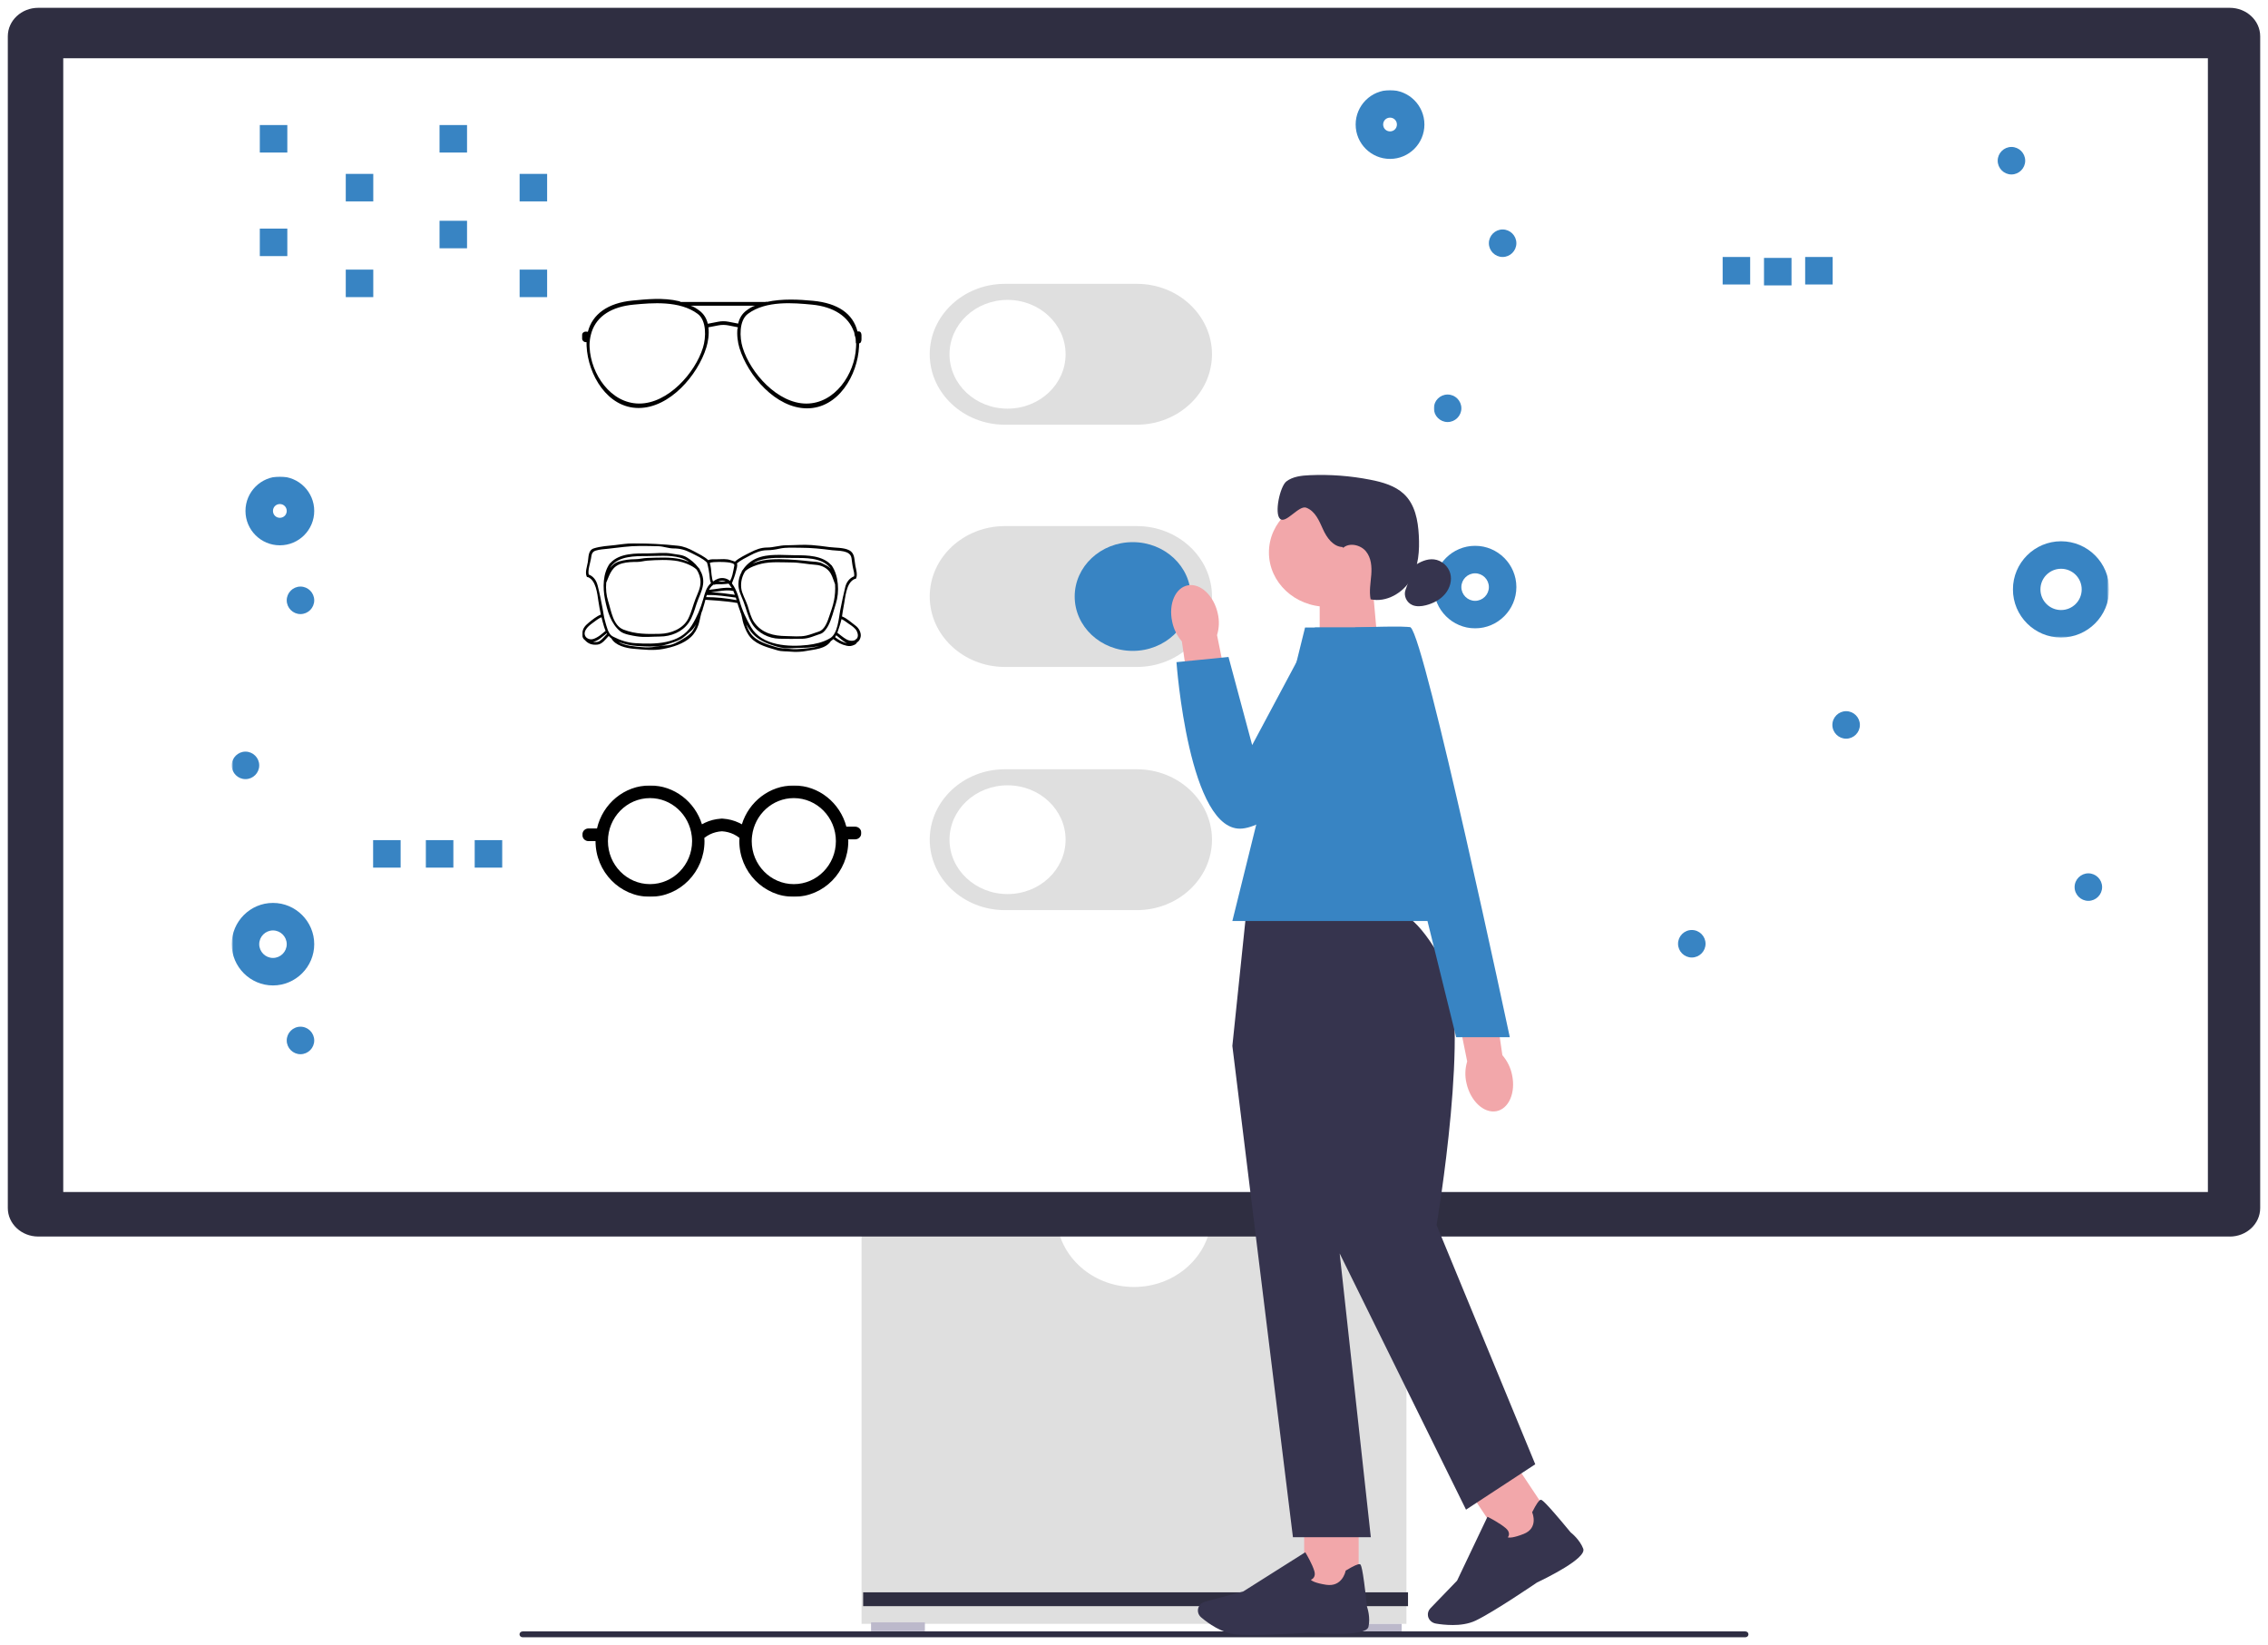 <svg width="1161" height="842" viewBox="0 0 1161 842" fill="none" xmlns="http://www.w3.org/2000/svg">
<g filter="url(#filter0_d_4_151)">
<path d="M619.686 623.573C616.574 641.21 600.19 654.714 580.5 654.714C560.81 654.714 544.408 641.21 541.314 623.573H441.038V827.133H719.962V623.573H619.686Z" fill="#DFDFDF"/>
<path d="M473.456 826.375H445.89V830.937H473.456V826.375Z" fill="#BCB9CB"/>
<path d="M717.518 827.133H689.953V831.695H717.518V827.133Z" fill="#BCB9CB"/>
<path d="M720.771 810.994H441.847V818.075H720.771V810.994Z" fill="#2F2E41"/>
<path d="M1141.44 628.892H19.558C10.979 628.892 4 622.355 4 614.318V14.574C4 6.538 10.979 0 19.558 0H1141.44C1150.02 0 1157 6.538 1157 14.574V614.335C1157 622.371 1150.02 628.909 1141.44 628.909V628.892Z" fill="#2F2E41"/>
<path d="M1130.23 25.822H32.374V606.101H1130.23V25.822Z" fill="white"/>
<path d="M177 85H191.081V99.076H177V85Z" fill="#3884C3"/>
<path d="M177 134H191.081V148.076H177V134Z" fill="#3884C3"/>
<path d="M225 60H239.081V74.076H225V60Z" fill="#3884C3"/>
<path d="M225 109H239.081V123.076H225V109Z" fill="#3884C3"/>
<path d="M266 85H280.081V99.076H266V85Z" fill="#3884C3"/>
<path d="M266 134H280.081V148.076H266V134Z" fill="#3884C3"/>
<path d="M133 113H147.081V127.076H133V113Z" fill="#3884C3"/>
<mask id="mask0_4_151" style="mask-type:luminance" maskUnits="userSpaceOnUse" x="118" y="457" width="44" height="45">
<path d="M118.617 457.085H161.979V501.029H118.617V457.085Z" fill="white"/>
</mask>
<g mask="url(#mask0_4_151)">
<path d="M139.736 458.135C128.121 458.135 118.617 467.639 118.617 479.255C118.617 490.87 128.121 500.374 139.736 500.374C151.352 500.374 160.855 490.87 160.855 479.255C160.855 467.639 151.352 458.135 139.736 458.135ZM139.736 486.298C135.866 486.298 132.698 483.13 132.698 479.255C132.698 475.384 135.866 472.217 139.736 472.217C143.612 472.217 146.779 475.384 146.779 479.255C146.779 483.13 143.612 486.298 139.736 486.298Z" fill="#3884C3"/>
</g>
<mask id="mask1_4_151" style="mask-type:luminance" maskUnits="userSpaceOnUse" x="124" y="239" width="38" height="37">
<path d="M124.693 239.775H161.979V275.98H124.693V239.775Z" fill="white"/>
</mask>
<g mask="url(#mask1_4_151)">
<path d="M143.258 239.905C133.541 239.905 125.66 247.791 125.66 257.508C125.66 267.22 133.541 275.106 143.258 275.106C152.975 275.106 160.855 267.22 160.855 257.508C160.855 247.791 152.975 239.905 143.258 239.905ZM143.258 261.025C141.286 261.025 139.736 259.48 139.736 257.508C139.736 255.537 141.286 253.987 143.258 253.987C145.229 253.987 146.779 255.537 146.779 257.508C146.779 259.48 145.229 261.025 143.258 261.025Z" fill="#3884C3"/>
</g>
<path d="M153.817 521.493C149.947 521.493 146.779 524.661 146.779 528.536C146.779 532.406 149.947 535.574 153.817 535.574C157.688 535.574 160.855 532.406 160.855 528.536C160.855 524.661 157.688 521.493 153.817 521.493Z" fill="#3884C3"/>
<mask id="mask2_4_151" style="mask-type:luminance" maskUnits="userSpaceOnUse" x="118" y="379" width="17" height="17">
<path d="M118.617 379.849H134.014V395.829H118.617V379.849Z" fill="white"/>
</mask>
<g mask="url(#mask2_4_151)">
<path d="M125.66 394.783C129.53 394.783 132.698 391.615 132.698 387.74C132.698 383.87 129.53 380.702 125.66 380.702C121.785 380.702 118.617 383.87 118.617 387.74C118.617 391.615 121.785 394.783 125.66 394.783Z" fill="#3884C3"/>
</g>
<path d="M153.817 296.225C149.947 296.225 146.779 299.393 146.779 303.263C146.779 307.138 149.947 310.306 153.817 310.306C157.688 310.306 160.855 307.138 160.855 303.263C160.855 299.393 157.688 296.225 153.817 296.225Z" fill="#3884C3"/>
<path d="M191 426H205.081V440.076H191V426Z" fill="#3884C3"/>
<path d="M243 426H257.081V440.076H243V426Z" fill="#3884C3"/>
<path d="M218 426H232.081V440.076H218V426Z" fill="#3884C3"/>
<mask id="mask3_4_151" style="mask-type:luminance" maskUnits="userSpaceOnUse" x="734" y="274" width="44" height="45">
<path d="M734 274.309H777.362V318.254H734V274.309Z" fill="white"/>
</mask>
<g mask="url(#mask3_4_151)">
<path d="M755.119 275.36C743.504 275.36 734 284.864 734 296.479C734 308.095 743.504 317.598 755.119 317.598C766.735 317.598 776.238 308.095 776.238 296.479C776.238 284.864 766.735 275.36 755.119 275.36ZM755.119 303.522C751.249 303.522 748.081 300.355 748.081 296.479C748.081 292.609 751.249 289.441 755.119 289.441C758.995 289.441 762.162 292.609 762.162 296.479C762.162 300.355 758.995 303.522 755.119 303.522Z" fill="#3884C3"/>
</g>
<mask id="mask4_4_151" style="mask-type:luminance" maskUnits="userSpaceOnUse" x="693" y="42" width="38" height="37">
<path d="M693 42H730.286V78.204H693V42Z" fill="white"/>
</mask>
<g mask="url(#mask4_4_151)">
<path d="M711.565 42.13C701.848 42.13 693.968 50.016 693.968 59.733C693.968 69.445 701.848 77.33 711.565 77.33C721.282 77.33 729.163 69.445 729.163 59.733C729.163 50.016 721.282 42.13 711.565 42.13ZM711.565 63.249C709.594 63.249 708.044 61.704 708.044 59.733C708.044 57.761 709.594 56.211 711.565 56.211C713.537 56.211 715.087 57.761 715.087 59.733C715.087 61.704 713.537 63.249 711.565 63.249Z" fill="#3884C3"/>
</g>
<mask id="mask5_4_151" style="mask-type:luminance" maskUnits="userSpaceOnUse" x="1030" y="272" width="50" height="51">
<path d="M1030 272H1079.24V322.603H1030V272Z" fill="white"/>
</mask>
<g mask="url(#mask5_4_151)">
<path d="M1055.07 273.035C1041.49 273.035 1030.43 284.084 1030.43 297.671C1030.43 311.258 1041.49 322.312 1055.07 322.312C1068.65 322.312 1079.71 311.258 1079.71 297.671C1079.71 284.084 1068.65 273.035 1055.07 273.035ZM1055.07 308.23C1049.23 308.23 1044.51 303.512 1044.51 297.671C1044.51 291.829 1049.23 287.111 1055.07 287.111C1060.91 287.111 1065.63 291.829 1065.63 297.671C1065.63 303.512 1060.91 308.23 1055.07 308.23Z" fill="#3884C3"/>
</g>
<path d="M1029.67 85.292C1033.54 85.292 1036.71 82.125 1036.71 78.249C1036.71 74.379 1033.54 71.211 1029.67 71.211C1025.8 71.211 1022.63 74.379 1022.63 78.249C1022.63 82.125 1025.8 85.292 1029.67 85.292Z" fill="#3884C3"/>
<path d="M1069.04 443C1065.17 443 1062 446.168 1062 450.038C1062 453.913 1065.17 457.081 1069.04 457.081C1072.91 457.081 1076.08 453.913 1076.08 450.038C1076.08 446.168 1072.91 443 1069.04 443Z" fill="#3884C3"/>
<path d="M945.043 360C941.168 360 938 363.168 938 367.038C938 370.908 941.168 374.076 945.043 374.076C948.913 374.076 952.081 370.908 952.081 367.038C952.081 363.168 948.913 360 945.043 360Z" fill="#3884C3"/>
<path d="M866.038 472C862.168 472 859 475.168 859 479.043C859 482.913 862.168 486.081 866.038 486.081C869.908 486.081 873.076 482.913 873.076 479.043C873.076 475.168 869.908 472 866.038 472Z" fill="#3884C3"/>
<mask id="mask6_4_151" style="mask-type:luminance" maskUnits="userSpaceOnUse" x="734" y="197" width="16" height="17">
<path d="M734 197.073H749.397V213.053H734V197.073Z" fill="white"/>
</mask>
<g mask="url(#mask6_4_151)">
<path d="M741.043 212.008C744.913 212.008 748.081 208.84 748.081 204.964C748.081 201.094 744.913 197.926 741.043 197.926C737.168 197.926 734 201.094 734 204.964C734 208.84 737.168 212.008 741.043 212.008Z" fill="#3884C3"/>
</g>
<path d="M769.2 113.45C765.33 113.45 762.162 116.618 762.162 120.488C762.162 124.363 765.33 127.531 769.2 127.531C773.071 127.531 776.238 124.363 776.238 120.488C776.238 116.618 773.071 113.45 769.2 113.45Z" fill="#3884C3"/>
<path d="M881.834 127.531H895.916V141.607H881.834V127.531Z" fill="#3884C3"/>
<path d="M903 128H917.081V142.076H903V128Z" fill="#3884C3"/>
<path d="M133 60H147.081V74.076H133V60Z" fill="#3884C3"/>
<path d="M924.073 127.531H938.154V141.607H924.073V127.531Z" fill="#3884C3"/>
<path d="M581.942 213.375H514.417C493.198 213.375 475.934 197.203 475.934 177.326C475.934 157.45 493.198 141.278 514.417 141.278H581.942C603.161 141.278 620.424 157.45 620.424 177.326C620.424 197.203 603.161 213.375 581.942 213.375Z" fill="#DFDFDF"/>
<path d="M515.771 205.157C532.179 205.157 545.481 192.697 545.481 177.326C545.481 161.956 532.179 149.496 515.771 149.496C499.362 149.496 486.06 161.956 486.06 177.326C486.06 192.697 499.362 205.157 515.771 205.157Z" fill="white"/>
<path d="M581.942 461.826H514.417C493.198 461.826 475.934 445.654 475.934 425.777C475.934 405.901 493.198 389.729 514.417 389.729H581.942C603.161 389.729 620.424 405.901 620.424 425.777C620.424 445.654 603.161 461.826 581.942 461.826Z" fill="#DFDFDF"/>
<path d="M515.771 453.608C532.179 453.608 545.481 441.148 545.481 425.777C545.481 410.407 532.179 397.947 515.771 397.947C499.362 397.947 486.06 410.407 486.06 425.777C486.06 441.148 499.362 453.608 515.771 453.608Z" fill="white"/>
<path d="M581.942 337.361H514.417C493.198 337.361 475.934 321.19 475.934 301.313C475.934 281.436 493.198 265.265 514.417 265.265H581.942C603.161 265.265 620.424 281.436 620.424 301.313C620.424 321.19 603.161 337.361 581.942 337.361Z" fill="#DFDFDF"/>
<path d="M579.85 329.144C596.258 329.144 609.56 316.684 609.56 301.313C609.56 285.943 596.258 273.482 579.85 273.482C563.441 273.482 550.139 285.943 550.139 301.313C550.139 316.684 563.441 329.144 579.85 329.144Z" fill="#3884C3"/>
<path d="M265.942 832.501C265.942 833.325 266.645 834 267.541 834H893.441C894.32 834 895.041 833.341 895.041 832.501C895.041 831.662 894.338 831.003 893.441 831.003H267.541C266.662 831.003 265.942 831.662 265.942 832.501Z" fill="#2F2E43"/>
<path d="M705.335 326.427L675.555 335.599V295.434H702.575L705.335 326.427Z" fill="#F2A7AA"/>
<path d="M679.247 306.55C695.636 306.55 708.922 294.104 708.922 278.752C708.922 263.4 695.636 250.954 679.247 250.954C662.858 250.954 649.572 263.4 649.572 278.752C649.572 294.104 662.858 306.55 679.247 306.55Z" fill="#F2A7AA"/>
<path d="M687.386 276.002C682.411 275.854 679.159 271.16 677.225 266.862C675.291 262.564 673.305 257.64 668.699 255.862C664.937 254.412 658.291 264.211 655.303 261.593C652.209 258.875 655.232 244.911 658.52 242.391C661.807 239.871 666.308 239.394 670.545 239.213C680.882 238.768 691.289 239.542 701.433 241.535C707.709 242.753 714.161 244.598 718.679 248.846C724.41 254.231 725.869 262.366 726.291 269.958C726.713 277.731 726.238 285.866 722.195 292.667C718.151 299.469 709.713 304.491 701.626 302.746C700.817 298.629 701.626 294.397 701.96 290.214C702.276 286.031 701.96 281.519 699.218 278.176C696.475 274.833 690.674 273.532 687.492 276.479" fill="#36344E"/>
<path d="M723.9 285.636C726.871 283.594 730.422 281.897 734.079 282.309C738.034 282.754 741.357 285.8 742.376 289.407C743.396 293.013 742.253 296.982 739.81 299.93C737.366 302.877 733.745 304.821 729.895 305.792C727.68 306.352 725.236 306.583 723.126 305.743C719.997 304.491 718.327 300.753 719.54 297.772" fill="#36344E"/>
<path d="M695.508 773.299H667.609V810.369H695.508V773.299Z" fill="#F2A7AA"/>
<path d="M640.43 832.814C637.494 832.814 634.892 832.748 632.923 832.584C625.505 831.942 618.438 826.82 614.886 823.823C613.287 822.473 612.777 820.332 613.603 818.487C614.201 817.153 615.396 816.165 616.873 815.77L636.457 810.533L668.171 790.492L668.523 791.085C668.664 791.299 671.775 796.552 672.812 800.109C673.217 801.459 673.111 802.579 672.496 803.452C672.074 804.061 671.494 804.407 671.019 804.605C671.599 805.165 673.393 806.301 678.93 807.141C687.017 808.343 688.722 800.488 688.793 800.159L688.845 799.895L689.092 799.747C692.942 797.425 695.315 796.371 696.124 796.601C696.633 796.75 697.495 796.98 699.78 818.372C700.009 819.047 701.626 823.971 700.519 828.664C699.323 833.786 675.449 832.024 670.685 831.612C670.545 831.612 652.666 832.814 640.43 832.814Z" fill="#36344E"/>
<path d="M774.936 744.162L751.263 757.991L772.204 789.445L795.877 775.615L774.936 744.162Z" fill="#F2A7AA"/>
<path d="M743.502 827.726C740.232 827.726 737.225 827.363 735.081 827.001C732.971 826.655 731.319 825.091 730.985 823.098C730.738 821.682 731.196 820.249 732.215 819.179L745.875 805.033L761.451 772.311L762.084 772.641C762.33 772.756 767.938 775.671 770.821 778.174C771.928 779.129 772.473 780.134 772.456 781.171C772.456 781.896 772.157 782.472 771.858 782.884C772.667 783.081 774.829 783.147 779.998 781.105C787.539 778.124 784.551 770.615 784.41 770.302L784.305 770.055L784.428 769.808C786.379 765.922 787.785 763.863 788.612 763.649C789.122 763.517 789.983 763.303 804.012 780.298C804.592 780.743 808.741 784.135 810.464 788.664C812.345 793.604 791.091 803.93 786.819 805.955C786.696 806.054 764.439 821.204 755.315 825.503C751.694 827.215 747.404 827.742 743.502 827.742V827.726Z" fill="#36344E"/>
<path d="M716.042 463.258H637.934L630.849 531.32L661.86 782.801H701.732L685.786 637.554L750.463 768.688L785.904 745.452L735.397 623.03C735.397 623.03 753.434 516.384 739.265 489.821C725.095 463.258 716.042 463.258 716.042 463.258Z" fill="#36344E"/>
<path d="M754.893 467.408H630.849L668.066 317.172H722.107L754.893 467.408Z" fill="#3884C3"/>
<path d="M600.049 314.224C598.062 305.084 601.701 296.735 608.136 295.582C614.588 294.429 621.409 300.901 623.395 310.041C624.239 313.68 624.116 317.452 623.008 321.058L630.849 359.873L610.579 362.87L605.007 324.286C602.493 321.338 600.787 317.896 600.049 314.224Z" fill="#F2A7AA"/>
<path d="M720.788 317.172H673.129L640.993 377.362L628.88 332.256L602.246 334.908C602.246 334.908 608.54 423.044 636.088 420.063C663.636 417.082 727.855 337.674 720.788 317.172Z" fill="#3884C3"/>
<path d="M774.02 546.108C776.007 555.248 772.368 563.597 765.934 564.75C759.482 565.903 752.661 559.431 750.674 550.291C749.83 546.652 749.953 542.881 751.061 539.274L743.22 500.459L763.49 497.462L769.063 536.046C771.577 538.994 773.282 542.436 774.02 546.108Z" fill="#F2A7AA"/>
<path d="M693.627 317.172C693.627 317.172 720.718 316.101 722.124 317.172C729.508 322.837 772.878 526.874 772.878 526.874H745.418L693.645 317.172H693.627Z" fill="#3884C3"/>
<path d="M439.518 165.616L438.945 165.63C436.67 156.555 428.924 151.166 416.208 149.959C409.227 149.3 400.545 148.765 392.445 150.544C392.445 150.544 392.445 150.544 392.431 150.544C392.393 150.544 392.353 150.393 392.302 150.379C392.457 150.342 392.614 150.239 392.77 150.202C392.614 150.239 392.457 150.253 392.302 150.289C392.288 150.289 392.276 150.379 392.262 150.393C392.184 150.418 392.106 150.558 392.029 150.558H348.53C348.335 150.558 348.14 150.342 347.945 150.289C347.83 150.253 347.712 150.177 347.594 150.152C347.83 150.214 348.062 150.354 348.298 150.418C348.361 150.429 348.439 150.558 348.504 150.558H348.464C348.413 150.558 348.349 150.418 348.298 150.393C348.062 150.328 347.83 150.202 347.594 150.152C339.495 148.205 330.746 149.172 323.766 149.833C311.038 151.054 303.2 156.911 300.937 165.807H300.886L299.898 165.706C298.884 165.694 298 166.417 298 167.408V169.327C298 170.307 298.844 171.106 299.858 171.12H300.288L301.859 171.195C301.977 169.251 302.327 167.714 302.913 165.807C305.632 157.675 313.235 152.972 324.363 151.917C333.646 151.04 347.907 149.732 357.175 156.658C361.738 160.064 361.465 168.73 359.866 173.89C355.837 186.942 341.912 202.549 327.249 202.549C312.586 202.549 302.471 187.387 301.822 173.789C301.77 172.873 301.782 171.983 301.833 171.12L300.237 171.106C300.222 171.742 300.237 172.391 300.274 173.052C300.989 187.844 310.947 204.823 326.899 204.823C342.837 204.823 357.201 188.023 361.583 173.839C362.479 170.954 363.09 167.142 362.648 163.521L367.693 162.541C369.384 162.21 371.138 162.21 372.827 162.541L377.612 163.482C377.612 163.495 377.558 163.507 377.558 163.521V163.532V163.635H377.638L377.819 164.016H377.533C377.119 167.319 377.638 171.221 378.523 174.106C382.89 188.301 397.189 205 413.141 205C429.079 205 439.05 188.124 439.751 173.318C439.777 172.809 439.791 172.148 439.777 171.767H439.634C440.635 171.767 441 170.75 441 169.671V167.588C441 166.493 440.532 165.605 439.518 165.616ZM350.884 151.065C351.026 151.116 351.157 151.166 351.298 151.219C351.157 151.166 351 151.116 350.859 151.065C350.87 151.065 350.884 151.065 350.884 151.065ZM377.871 161.627L372.852 160.661C371.164 160.33 369.409 160.33 367.719 160.661L362.324 161.703C361.674 158.958 360.296 156.605 357.825 154.827C356.446 153.835 355.005 152.858 353.523 152.477H386.53C385.035 152.858 383.617 153.835 382.238 154.827C379.783 156.594 378.523 158.907 377.871 161.627ZM438.204 173.826C437.555 187.438 427.428 202.56 412.776 202.56C398.125 202.56 384.176 186.942 380.159 173.89C378.56 168.73 378.287 160.037 382.85 156.631C392.121 149.706 406.379 151.04 415.662 151.917C426.791 152.972 434.396 158.042 437.113 165.795H437.127L437.23 165.731V165.666C437.23 166.126 437.348 166.596 437.463 167.078C437.477 167.142 437.411 167.204 437.425 167.268C437.489 167.523 437.632 167.803 437.684 168.069C437.776 168.515 438.009 168.96 438.009 169.417C438.009 170.142 438.074 170.89 438.114 171.654H438.27C438.295 172.352 438.23 173.077 438.204 173.826Z" fill="black"/>
<mask id="mask7_4_151" style="mask-type:luminance" maskUnits="userSpaceOnUse" x="298" y="274" width="143" height="56">
<path d="M298 274H441V330H298V274Z" fill="white"/>
</mask>
<g mask="url(#mask7_4_151)">
<path d="M310.005 318.902C309.706 318.211 309.423 317.465 309.177 316.622C308.704 315.07 308.295 313.49 307.91 311.909C306.359 312.535 304.674 313.881 303.406 314.829C302.021 315.851 300.615 316.919 299.77 318.469C298.363 321.036 300.141 323.223 302.667 323.223C303.782 323.223 305.096 322.505 306.072 321.932C307.505 321.098 308.666 319.887 310.005 318.902ZM310.788 320.399C310.732 320.308 310.673 320.216 310.622 320.123C308.438 321.733 306.288 324.066 303.572 324.516C304.705 324.692 306.043 324.745 306.976 324.115C308.341 323.163 309.571 321.65 310.732 320.438C310.752 320.42 310.77 320.42 310.788 320.399ZM354.727 318.677C355.351 317.732 355.897 316.631 356.362 315.464C355.554 316.919 354.621 318.211 353.53 319.094C351.732 320.531 350.177 322.301 348.115 323.348C346.1 324.381 344.034 324.977 341.893 325.677C336.907 327.292 331.441 326.951 326.261 326.64C322.916 326.437 319.718 325.718 316.596 324.555C319.963 326.622 325.21 326.898 328.386 327.199C330.913 327.44 333.308 327.412 335.817 326.928C337.38 326.622 339.721 326.355 341.271 326.325C344.16 326.263 347.062 324.546 349.509 323.077C351.515 321.858 353.391 320.7 354.727 318.677ZM363.792 294.581C363.852 294.528 363.922 294.5 363.987 294.47C363.29 293.223 363.341 291.358 363.146 290.054C362.909 288.462 362.673 286.697 362.259 285.156C362.17 284.832 361.996 284.366 361.934 283.923C361.896 283.896 361.856 283.884 361.81 283.847C359.673 281.741 356.344 280.311 353.734 278.958C350.73 277.415 348.093 276.699 344.791 276.699C342.214 276.699 339.67 275.661 337.093 275.578C333.941 275.476 330.806 275.432 327.667 275.432C322.151 275.432 316.857 276.238 311.387 276.843C309.292 277.086 306.952 277.179 304.928 277.818C302.886 278.462 302.824 280.084 302.524 281.926C302.236 283.75 300.792 288.001 301.371 290.054C303.82 291.018 305.253 293.01 305.937 295.698C306.934 299.563 307.715 303.49 308.463 307.412C308.903 309.701 309.118 311.84 309.786 314.076C310.533 316.529 311.23 320.447 313.639 321.742C313.769 321.752 313.896 321.817 314.011 321.928C317.433 323.707 321.31 324.958 325.141 325.185C334.972 325.797 348.031 325.913 354.119 316.098C356.733 311.889 358.642 307.385 359.998 302.588C360.834 299.611 361.511 296.697 363.792 294.581ZM371.481 293.511C371.016 293.298 370.468 293.177 369.809 293.186C369.072 293.205 368.375 293.369 367.705 293.636C368.278 293.636 368.844 293.666 369.36 293.657C370.056 293.647 370.771 293.583 371.481 293.511ZM374.633 296.954C374.624 296.944 374.624 296.935 374.615 296.935C374.556 296.891 374.489 296.838 374.438 296.759C373.91 296.052 373.467 295.32 372.963 294.704C372.925 294.713 372.905 294.732 372.883 294.732C371.722 294.869 370.525 295.005 369.36 295.033C368.254 295.072 366.763 294.859 365.719 295.246C365.515 295.32 365.347 295.29 365.216 295.198C364.989 295.401 364.759 295.615 364.548 295.832C364.469 295.906 364.396 295.955 364.316 295.988C363.792 296.551 363.341 297.19 362.965 297.89C366.774 297.57 370.793 296.469 374.633 296.954ZM376.179 300.431C375.954 299.766 375.688 299.115 375.401 298.471C371.737 297.691 367.725 298.719 363.978 299.169C368.021 299.252 372.195 299.896 376.179 300.431ZM375.907 285.432C376.314 283.502 369.034 283.627 367.762 283.627C367.371 283.627 363.221 283.627 363.396 284.282C363.635 285.156 363.834 286.101 363.931 286.993C364.079 288.328 364.312 292.192 365.013 293.617C366.597 292.415 368.481 291.643 370.459 291.901C371.684 292.056 372.757 292.526 373.699 293.33C373.742 293.258 373.799 293.166 373.859 293.05C374.341 292.188 374.684 291.134 374.94 290.174C375.372 288.599 375.575 287.016 375.907 285.432ZM377.053 303.165C376.927 302.725 376.787 302.283 376.659 301.842C376.613 301.842 376.584 301.861 376.542 301.852C371.861 301.235 366.82 300.42 362.102 300.547C362.005 300.557 361.916 300.526 361.845 300.503C361.71 300.872 361.591 301.245 361.485 301.622C366.437 301.643 371.806 302.158 377.053 303.165ZM410.954 328.047C413.239 327.843 416.608 327.576 419.497 326.592C416.168 327.403 412.64 327.586 410.072 327.586C407.254 327.586 404.272 328.007 401.471 327.709C399.034 327.444 396.671 326.684 394.335 325.885C390.719 324.653 386.837 322.523 384.417 319.342C383.503 318.14 382.685 316.84 381.937 315.482C382.536 317.218 383.302 318.902 384.357 320.345C387.306 324.405 393.136 325.943 397.487 327.266C399.781 327.963 402.307 327.861 404.685 328.163C406.789 328.424 408.855 328.232 410.954 328.047ZM433.585 325.172C431.579 324.361 429.703 322.373 428.082 321.138C427.903 321.476 427.697 321.796 427.469 322.097C429.15 323.459 431.422 324.875 433.585 325.172ZM437.202 290.978C437.509 289.806 436.965 288.05 436.72 286.984C436.319 285.281 436.149 283.444 435.892 281.697C435.293 277.489 429.192 278.031 426.027 277.619C420.561 276.892 415.263 276.349 409.746 276.349C406.249 276.349 402.467 276.053 399.025 276.82C396.968 277.276 394.767 277.619 392.654 277.619C389.595 277.619 386.697 278.812 384.003 280.272C381.86 281.451 379.157 282.681 377.239 284.345C377.694 285.457 376.927 287.691 376.69 288.666C376.199 290.733 375.432 292.57 374.684 294.528C374.684 294.54 374.675 294.549 374.675 294.553C374.721 294.63 374.763 294.704 374.801 294.776C375.423 295.64 375.962 296.532 376.427 297.468C376.453 297.517 376.482 297.561 376.491 297.619C377.396 299.465 378.037 301.439 378.595 303.511C379.895 308.378 381.988 312.709 384.463 317.021C389.98 326.622 404.086 327.199 413.452 326.108C417.236 325.665 421.178 324.803 424.558 322.873C424.671 322.741 424.804 322.669 424.943 322.66C428.914 320.274 429.327 312.486 430.117 308.334C430.873 304.398 431.736 300.513 432.652 296.613C433.269 293.937 434.802 291.935 437.202 290.978ZM438.576 322.896C439.268 322.053 439.423 320.73 438.549 318.974C437.819 317.496 435.884 316.182 434.561 315.327C433.428 314.581 432.081 313.45 430.767 312.864C430.252 315.246 429.387 317.533 428.639 319.838C428.639 319.847 428.639 319.857 428.63 319.857C430.214 321.006 431.603 322.301 433.329 323.255C434.95 324.147 436.753 324.187 437.912 323.478C438.001 323.376 438.08 323.295 438.16 323.174C438.275 323.019 438.423 322.936 438.576 322.896ZM438.098 316.337C439.66 317.486 440.987 319.94 440.564 321.972C440.272 323.376 439.622 324.249 438.748 324.773C438.443 325.287 438.153 325.695 437.401 326.024C435.972 326.65 435.039 326.868 433.4 326.511C430.734 325.922 428.71 324.817 426.578 323.121C426.202 323.489 425.77 323.828 425.315 324.138C422.724 328.163 416.794 328.406 412.784 329.166C410.114 329.68 407.377 329.856 404.685 329.546C402.531 329.289 400.115 329.506 398.032 328.872C393.473 327.475 387.808 326.242 384.348 322.442C382.457 320.362 381.612 318.13 380.67 315.512C379.951 313.499 379.867 310.978 378.929 309.097C378.86 308.955 378.849 308.819 378.86 308.689C378.785 308.508 378.705 308.316 378.637 308.121C378.194 306.981 377.838 305.814 377.493 304.655C372.038 303.552 361.295 303.001 361.295 303.001C361.219 303.001 361.16 302.987 361.109 302.966C360.657 304.611 360.253 306.275 359.724 307.753C359.742 307.883 359.733 308.029 359.664 308.175C358.572 310.348 358.364 313.369 357.578 315.712C356.758 318.174 355.499 320.357 353.619 322.097C349.894 325.554 344.342 327.227 339.573 328.14C334.419 329.124 329.366 328.469 324.226 328.047C320.591 327.75 315.004 326.437 313.004 322.799C312.469 322.412 312.009 321.972 311.597 321.49C310.051 323.13 308.244 325.695 305.886 325.931C303.15 326.21 301.15 325.575 299.398 323.615C298.573 323.008 297.991 322.106 298 320.869C298 317.998 299.347 316.337 301.433 314.653C303.183 313.232 305.439 311.374 307.593 310.566C307.083 308.277 306.66 305.969 306.317 303.645C305.727 299.683 305.087 293.084 300.991 291.386C300.745 291.46 300.475 291.386 300.331 291.053C299.376 288.884 300.568 285.835 300.922 283.638C301.345 281.009 301.028 277.61 303.986 276.669C307.467 275.578 311.378 275.365 314.986 274.973C318.065 274.633 321.138 274.051 324.246 274.051C331.926 274.051 339.378 274.521 346.992 275.321C349.914 275.622 352.643 276.748 355.242 278.168C357.629 279.468 360.551 280.816 362.575 282.716C363.801 282.077 365.71 282.251 366.995 282.251C369.309 282.251 371.941 281.873 374.155 282.765C374.615 282.948 375.502 283.133 376.217 283.453C378.451 281.442 381.594 280.024 384.18 278.692C386.91 277.285 389.595 276.238 392.654 276.238C395.928 276.238 399.122 275.107 402.405 275.089C406.729 275.073 411.144 274.651 415.467 274.973C418.475 275.191 421.466 275.599 424.452 275.999C427.489 276.412 431.964 276.164 434.755 277.663C437.746 279.264 437.24 282.445 437.87 285.587C438.242 287.434 439.069 290.135 438.257 291.972C438.107 292.304 437.843 292.375 437.587 292.304C432.959 294.213 432.758 302.167 431.836 306.511C431.482 308.165 431.305 309.838 431.03 311.502C433.576 312.466 435.926 314.755 438.098 316.337Z" fill="black"/>
</g>
<path d="M425.191 287.028C425.08 286.843 424.962 286.666 424.852 286.492C424.834 286.478 424.814 286.478 424.796 286.457C420.452 281.234 411.965 281.574 405.99 281.574C400.224 281.574 394.216 281.066 388.645 282.814C387.417 283.203 386.274 283.774 385.231 284.487C387.112 283.681 389.059 283.101 390.497 282.842C395.904 281.842 402.154 282.213 407.636 282.609C410.129 282.784 412.659 283.091 415.155 283.341C416.863 283.516 419.254 283.506 420.857 284.32C422.495 285.159 424.019 285.706 425.191 287.028ZM426.921 303.401C427.441 300.749 427.689 297.846 427.475 295.016C427.466 295.007 427.45 294.998 427.45 294.979C426.701 293.168 426.232 291.262 425.246 289.544C423.596 286.687 420.554 285.282 417.439 285.077C413.445 284.818 409.367 283.907 405.352 283.886C400.182 283.867 394.779 283.373 389.748 284.55C387.324 285.117 383.567 286.398 381.507 288.321C379.912 290.789 379.099 293.802 379.433 296.939C379.75 299.924 381.795 303.124 382.708 305.976C383.614 308.815 384.354 312.045 386.064 314.504C390.011 320.162 396.146 321.502 402.457 321.565C405.804 321.6 409.535 322.043 412.816 321.287C415.04 320.77 417.085 319.892 419.242 319.204C422.136 318.302 423.604 314.152 424.442 311.6C425.335 308.908 426.382 306.191 426.921 303.401ZM425.722 285.385C429.335 290.54 429.814 298.992 427.88 304.981C426.657 308.782 425.809 312.746 423.959 316.298C423.248 317.664 421.657 319.892 420.151 320.372C417.085 321.332 414.087 322.849 410.827 322.93C406.85 323.045 402.86 323.005 398.875 322.907C393.569 322.774 387.798 319.975 384.925 315.196C382.827 311.707 382.052 307.671 380.592 303.888C379.391 300.791 378 298.377 378 294.988C378 292.686 378.642 290.526 379.708 288.594C379.699 288.433 379.735 288.277 379.848 288.13C379.992 287.946 380.149 287.759 380.317 287.585C381.972 285.086 384.371 283.082 387.032 281.896C393.166 279.16 400.711 280.19 407.204 280.19C413.102 280.19 421.024 280.272 425.432 285.145C425.536 285.189 425.643 285.261 425.722 285.385Z" fill="black"/>
<path d="M348.516 282.251C349.731 282.536 351.276 283.003 352.804 283.638C351.407 282.652 349.857 281.91 348.261 281.469C342.676 279.919 336.417 280.618 330.688 280.618C325.07 280.618 317.148 280.629 313.095 285.48C313.077 285.49 313.057 285.499 313.04 285.517C312.773 285.921 312.536 286.343 312.308 286.786C313.412 285.188 314.882 283.926 317.186 283.29C319.7 282.59 322.478 282.221 325.078 282.221C327.196 282.221 329.267 281.625 331.395 281.571C337.049 281.42 343.011 280.973 348.516 282.251ZM358.597 293.971C358.597 291.598 357.839 289.408 356.606 287.533C354.409 285.343 349.76 283.703 347.07 283.207C342.184 282.314 336.341 282.599 331.395 282.949C329.71 283.07 327.983 283.606 326.298 283.606C323.817 283.606 320.95 283.678 318.527 284.348C313.374 285.766 312.308 289.447 310.437 293.966C310.41 294.029 310.368 294.064 310.33 294.113C310.042 297.395 310.377 300.773 311.275 303.552C312.891 308.556 313.756 316.152 319.188 318.258C325.362 320.634 331.357 320.581 337.869 320.409C343.323 320.284 349.689 317.899 352.342 312.593C353.957 309.343 354.744 305.828 356.056 302.469C357.131 299.706 358.597 297.022 358.597 293.971ZM358.22 287.587C359.533 289.742 360.253 292.224 359.918 294.997C359.482 298.676 357.619 301.768 356.489 305.285C355.424 308.587 354.489 311.955 352.495 314.806C349.196 319.52 343.365 321.785 337.869 321.794C333.936 321.808 329.686 322.327 325.786 321.662C323.482 321.279 319.494 320.671 317.582 319.172C312.793 315.423 310.833 308.64 309.678 302.717C308.514 296.69 308.556 289.519 312.159 284.411C312.244 284.295 312.35 284.216 312.456 284.174C317.159 278.991 325.67 279.24 331.907 279.24C335.787 279.24 340.224 278.613 344.044 279.386C346.487 279.885 349.196 279.838 351.436 281.181C353.651 282.518 355.819 284.285 357.433 286.436C357.67 286.668 357.89 286.898 358.076 287.144C358.182 287.285 358.211 287.441 358.22 287.587Z" fill="black"/>
<mask id="mask8_4_151" style="mask-type:luminance" maskUnits="userSpaceOnUse" x="298" y="398" width="143" height="57">
<path d="M298 398H441V455H298V398Z" fill="white"/>
</mask>
<g mask="url(#mask8_4_151)">
<path d="M437.764 419.109H433.259C430.06 406.972 419.227 398 406.354 398C393.909 398 383.349 406.377 379.769 417.901C379.287 417.628 378.798 417.371 378.3 417.134C375.729 415.912 372.983 415.215 370.137 415.018C370.05 415.004 369.961 415.002 369.869 414.992C369.799 414.99 369.728 414.975 369.655 414.973C369.62 414.97 369.585 414.978 369.549 414.978C369.514 414.978 369.479 414.97 369.444 414.973C369.368 414.975 369.295 414.99 369.22 414.994C369.131 415.002 369.039 415.004 368.95 415.021C366.109 415.217 363.367 415.912 360.799 417.134C360.298 417.371 359.809 417.628 359.329 417.901C355.75 406.377 345.189 398 332.745 398C319.552 398 308.495 407.42 305.61 420.017H301.238C299.484 420.017 298.061 421.469 298.061 423.261C298.061 425.054 299.484 426.508 301.238 426.508H304.853C304.853 442.225 317.365 455.014 332.745 455.014C348.124 455.014 360.635 442.225 360.635 426.508C360.635 425.95 360.585 425.406 360.552 424.857C361.472 424.155 362.433 423.513 363.478 423.019C365.385 422.111 367.426 421.598 369.549 421.474C371.671 421.598 373.714 422.114 375.621 423.019C376.663 423.513 377.625 424.153 378.544 424.86C378.514 425.408 378.464 425.95 378.464 426.508C378.464 442.225 390.975 455.014 406.354 455.014C421.733 455.014 434.246 442.225 434.246 426.508C434.246 426.202 434.211 425.905 434.202 425.6H437.764C439.519 425.6 440.939 424.146 440.939 422.353C440.939 420.563 439.519 419.109 437.764 419.109ZM332.745 448.523C320.867 448.523 311.204 438.648 311.204 426.508C311.204 414.367 320.867 404.491 332.745 404.491C343.731 404.491 352.808 412.948 354.109 423.825C354.109 423.827 354.109 423.829 354.109 423.832C354.215 424.709 354.285 425.6 354.285 426.508C354.285 438.648 344.62 448.523 332.745 448.523ZM406.354 448.523C394.476 448.523 384.814 438.648 384.814 426.508C384.814 425.598 384.884 424.709 384.99 423.827V423.825C386.293 412.948 395.367 404.491 406.354 404.491C418.232 404.491 427.897 414.367 427.897 426.508C427.897 438.648 418.232 448.523 406.354 448.523Z" fill="black"/>
</g>
</g>
<defs>
<filter id="filter0_d_4_151" x="0" y="0" width="1161" height="842" filterUnits="userSpaceOnUse" color-interpolation-filters="sRGB">
<feFlood flood-opacity="0" result="BackgroundImageFix"/>
<feColorMatrix in="SourceAlpha" type="matrix" values="0 0 0 0 0 0 0 0 0 0 0 0 0 0 0 0 0 0 127 0" result="hardAlpha"/>
<feOffset dy="4"/>
<feGaussianBlur stdDeviation="2"/>
<feComposite in2="hardAlpha" operator="out"/>
<feColorMatrix type="matrix" values="0 0 0 0 0 0 0 0 0 0 0 0 0 0 0 0 0 0 0.25 0"/>
<feBlend mode="normal" in2="BackgroundImageFix" result="effect1_dropShadow_4_151"/>
<feBlend mode="normal" in="SourceGraphic" in2="effect1_dropShadow_4_151" result="shape"/>
</filter>
</defs>
</svg>
